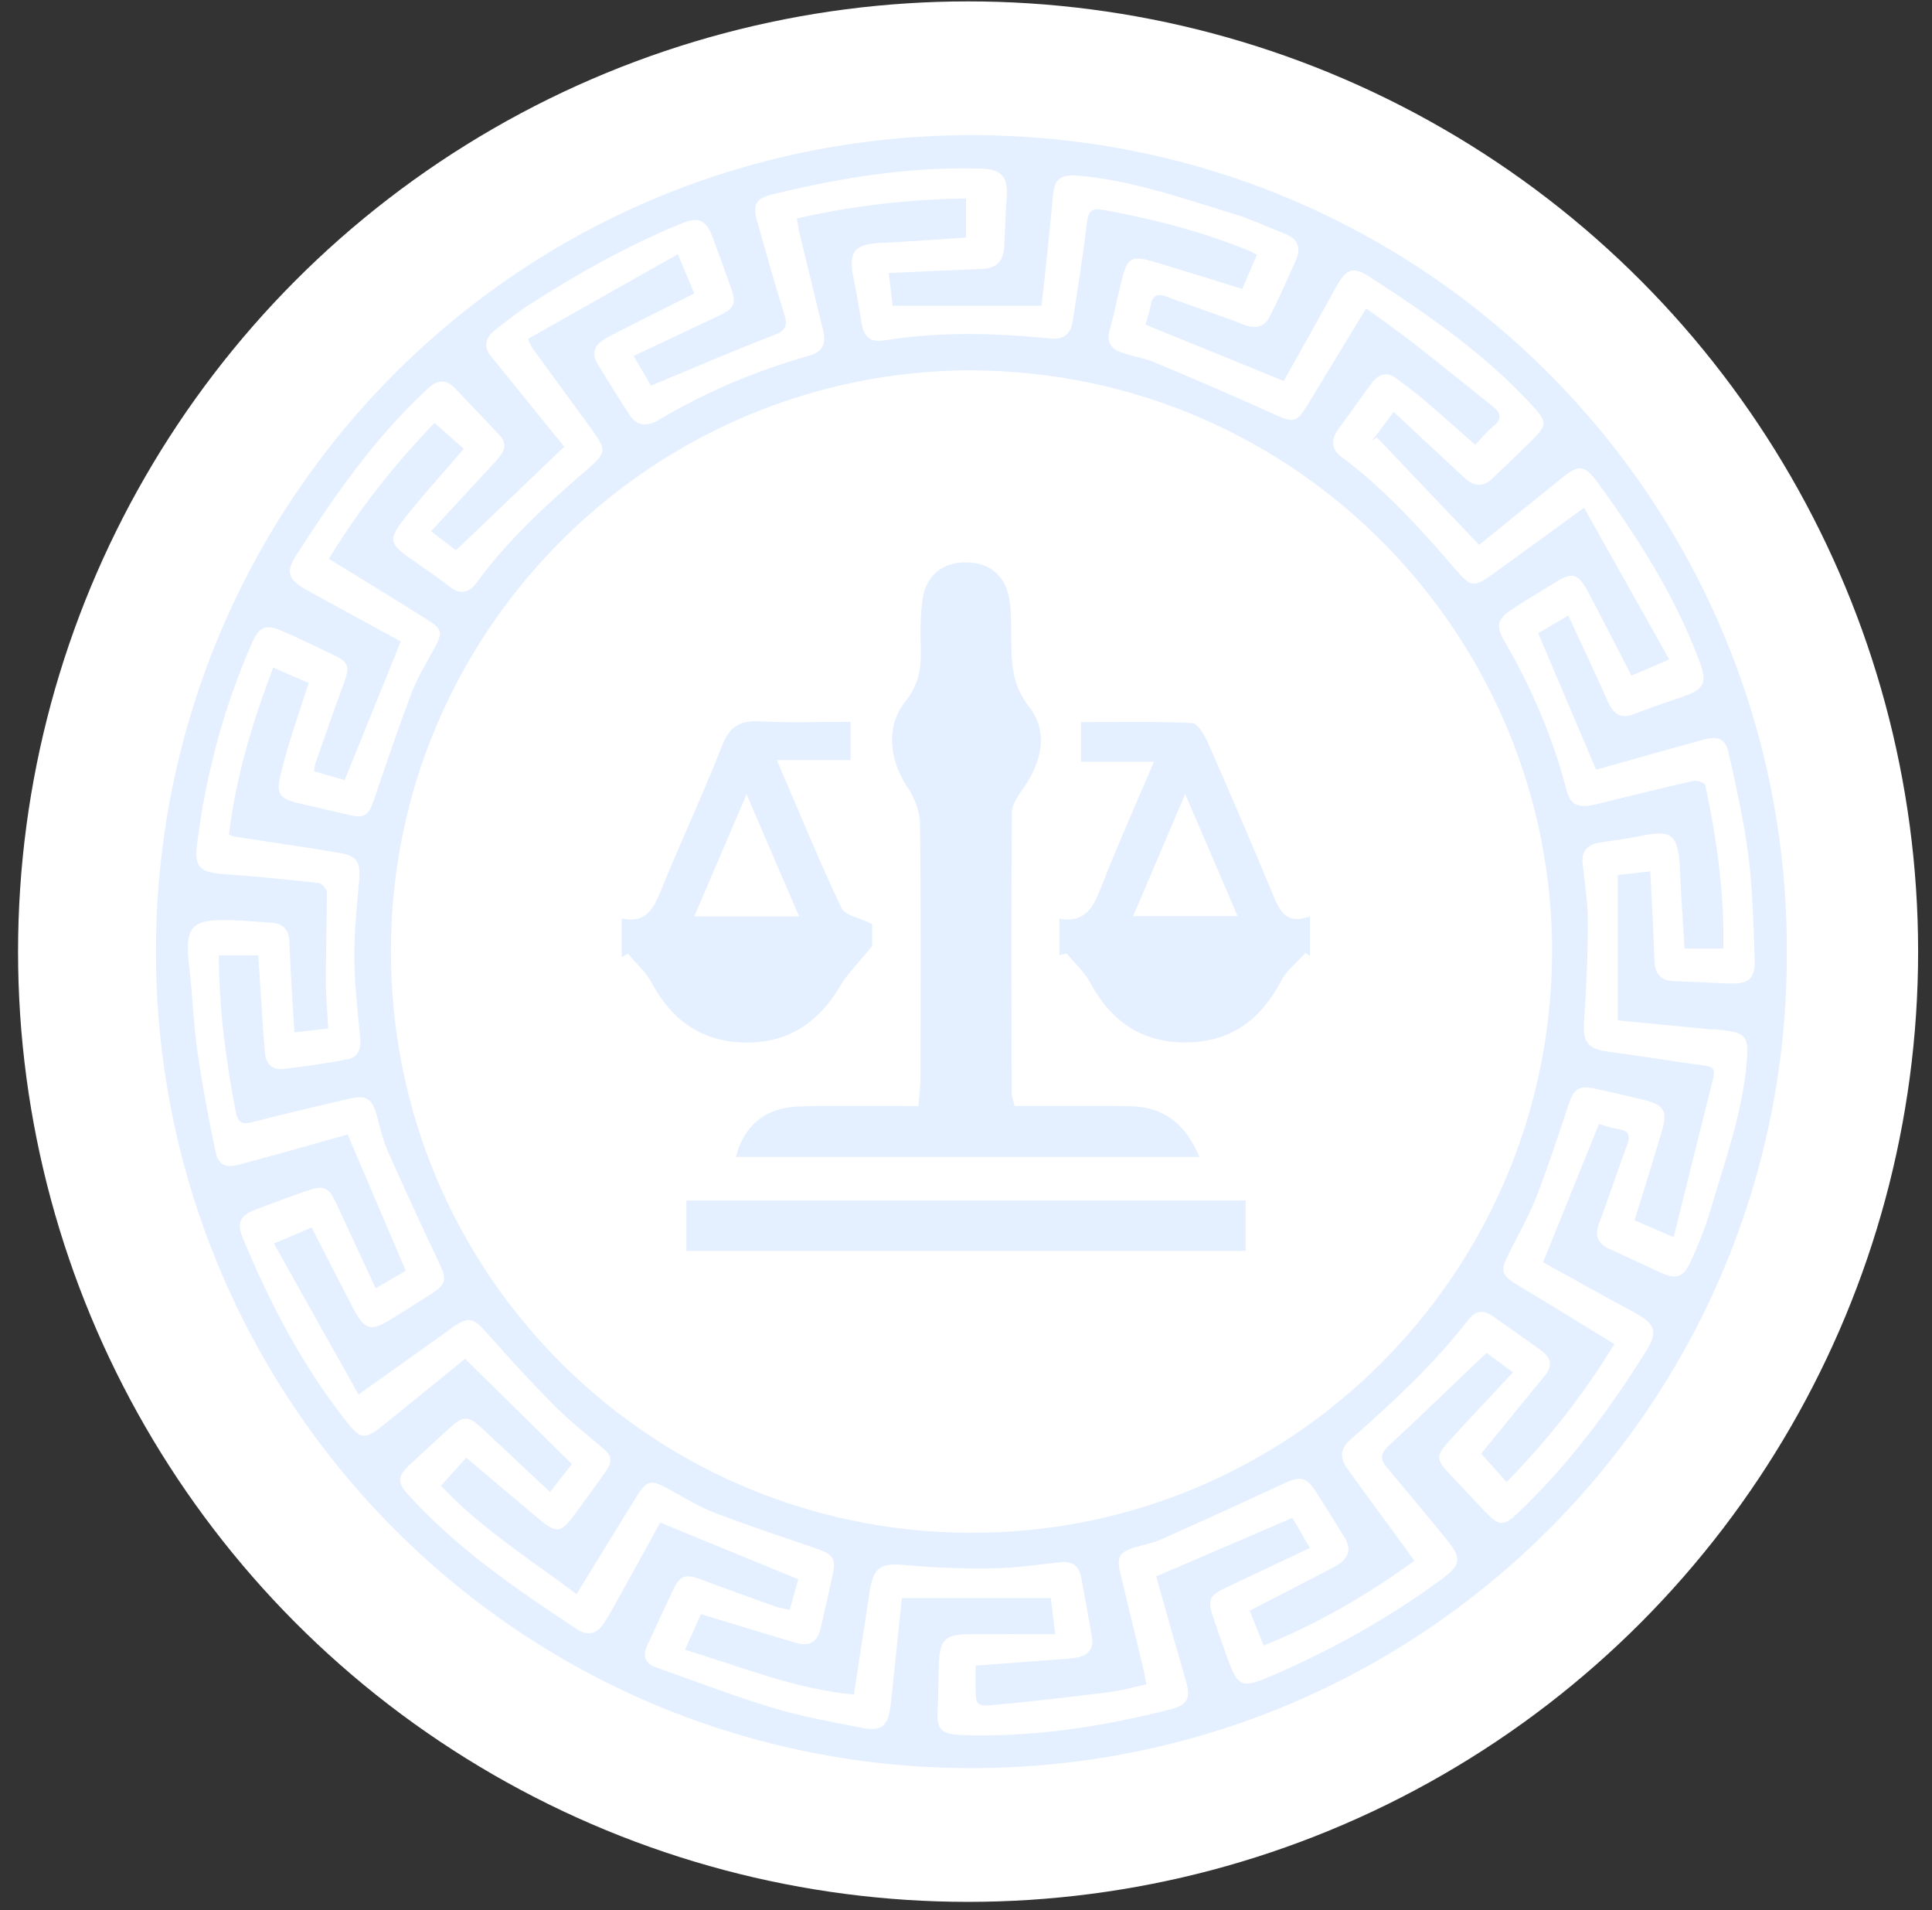 <svg width="87" height="86" viewBox="0 0 87 86" fill="none" xmlns="http://www.w3.org/2000/svg">
<rect x="0" y="0" width="87" height="86" fill="#333333" stroke="none"/>
<g clip-path="url(#clip0_381_424)">
<circle cx="43.594" cy="42.844" r="42.781" fill="white"/>
<path d="M80.461 42.831C80.547 63.067 64.14 79.705 43.547 79.603C23.119 79.496 6.916 62.873 7.024 42.643C7.131 22.525 23.329 6.07 43.788 6.086C64.409 6.102 80.515 22.794 80.461 42.831ZM28.526 16.029C29.848 15.405 31.105 14.814 32.358 14.222C33.062 13.889 33.169 13.679 32.922 12.975C32.648 12.19 32.358 11.404 32.067 10.625C31.793 9.904 31.444 9.753 30.718 10.049C28.316 11.028 26.059 12.292 23.877 13.69C23.34 14.034 22.835 14.437 22.324 14.83C21.867 15.185 21.728 15.594 22.147 16.094C22.668 16.718 23.173 17.357 23.689 17.992C24.264 18.702 24.834 19.406 25.409 20.111C23.743 21.703 22.152 23.224 20.535 24.773C20.277 24.579 19.873 24.268 19.411 23.918C20.405 22.843 21.367 21.799 22.329 20.761C22.657 20.407 22.915 20.041 22.491 19.589C21.835 18.885 21.163 18.196 20.502 17.492C20.094 17.056 19.701 17.094 19.288 17.476C16.896 19.67 15.069 22.31 13.328 25.015C12.844 25.763 12.995 26.112 13.795 26.553C15.23 27.349 16.676 28.129 18.046 28.882C17.208 30.957 16.375 33.006 15.521 35.12C15.112 35.001 14.634 34.867 14.145 34.727C14.166 34.571 14.166 34.485 14.193 34.404C14.618 33.194 15.031 31.979 15.477 30.78C15.762 30.006 15.719 29.817 14.983 29.468C14.209 29.097 13.441 28.726 12.656 28.387C11.984 28.096 11.673 28.22 11.377 28.882C10.087 31.796 9.27 34.845 8.873 38.007C8.738 39.045 9.012 39.276 10.06 39.352C11.495 39.454 12.925 39.599 14.349 39.755C14.494 39.771 14.72 40.029 14.72 40.175C14.72 41.508 14.671 42.836 14.671 44.17C14.671 44.869 14.741 45.568 14.779 46.305C14.258 46.364 13.779 46.418 13.258 46.477C13.21 45.73 13.167 45.068 13.129 44.407C13.091 43.718 13.059 43.035 13.027 42.347C13 41.825 12.715 41.573 12.215 41.54C11.614 41.503 11.017 41.444 10.415 41.428C8.582 41.368 8.303 41.707 8.523 43.562C8.674 44.821 8.711 46.09 8.889 47.343C9.104 48.843 9.389 50.338 9.7 51.822C9.835 52.468 10.157 52.597 10.797 52.425C11.538 52.226 12.28 52.021 13.021 51.817C13.919 51.564 14.816 51.312 15.655 51.075C16.542 53.151 17.396 55.162 18.272 57.211C17.907 57.426 17.455 57.689 16.918 58.001C16.3 56.662 15.714 55.404 15.128 54.145C14.806 53.457 14.58 53.35 13.86 53.597C13.07 53.866 12.291 54.162 11.511 54.457C10.802 54.726 10.652 55.06 10.936 55.743C12.135 58.636 13.57 61.4 15.51 63.884C16.257 64.842 16.396 64.863 17.342 64.099C18.568 63.105 19.793 62.11 20.943 61.174C22.571 62.777 24.141 64.325 25.753 65.912C25.463 66.283 25.129 66.713 24.769 67.17C24.57 66.987 24.431 66.858 24.291 66.729C23.431 65.922 22.571 65.105 21.706 64.304C21.077 63.723 20.857 63.728 20.25 64.288C19.637 64.852 19.014 65.412 18.406 65.987C17.907 66.455 17.901 66.756 18.337 67.245C20.54 69.692 23.227 71.531 25.946 73.327C26.468 73.672 26.865 73.58 27.198 73.075C27.327 72.876 27.451 72.677 27.564 72.472C28.311 71.128 29.052 69.778 29.73 68.547C31.815 69.402 33.841 70.241 35.947 71.101C35.84 71.483 35.706 71.967 35.561 72.472C35.308 72.419 35.114 72.402 34.943 72.338C33.819 71.935 32.691 71.531 31.573 71.112C30.864 70.843 30.622 70.918 30.299 71.601C29.912 72.413 29.542 73.231 29.16 74.048C28.934 74.521 29.015 74.882 29.536 75.064C31.283 75.683 33.013 76.35 34.787 76.887C36.093 77.28 37.441 77.522 38.785 77.785C39.699 77.963 39.978 77.732 40.102 76.817C40.145 76.5 40.172 76.177 40.204 75.86C40.344 74.543 40.478 73.231 40.612 71.951H47.319C47.373 72.392 47.432 72.881 47.518 73.575C46.153 73.575 44.89 73.569 43.627 73.575C42.558 73.58 42.316 73.828 42.278 74.908C42.251 75.575 42.262 76.242 42.224 76.909C42.165 77.866 42.353 78.076 43.326 78.113C46.502 78.226 49.603 77.742 52.672 76.968C53.478 76.764 53.634 76.484 53.403 75.672C53.236 75.075 53.053 74.484 52.887 73.887C52.602 72.886 52.322 71.892 52.065 70.972C54.15 70.074 56.144 69.219 58.196 68.337C58.422 68.724 58.685 69.171 58.986 69.692C57.675 70.311 56.439 70.891 55.203 71.478C54.445 71.838 54.365 72.031 54.639 72.838C54.816 73.365 55.004 73.887 55.187 74.414C55.746 76.016 55.864 76.059 57.417 75.382C60.056 74.236 62.55 72.833 64.871 71.133C65.817 70.44 65.838 70.165 65.113 69.273C64.248 68.213 63.372 67.154 62.485 66.111C62.173 65.745 62.12 65.476 62.523 65.1C64.001 63.734 65.441 62.336 66.94 60.905C67.209 61.104 67.633 61.421 68.128 61.787C67.139 62.852 66.166 63.874 65.215 64.922C64.656 65.535 64.683 65.729 65.242 66.32C65.79 66.896 66.322 67.482 66.87 68.052C67.52 68.73 67.709 68.73 68.397 68.073C70.632 65.944 72.459 63.486 74.093 60.884C74.684 59.948 74.555 59.609 73.561 59.071C72.174 58.324 70.793 57.55 69.487 56.829C70.326 54.748 71.159 52.699 72.003 50.602C72.223 50.666 72.524 50.785 72.835 50.828C73.325 50.892 73.443 51.086 73.266 51.559C72.83 52.721 72.454 53.898 72.013 55.06C71.793 55.646 71.949 55.995 72.497 56.243C73.26 56.582 74.013 56.942 74.77 57.291C75.458 57.609 75.797 57.528 76.119 56.829C76.479 56.055 76.796 55.253 77.038 54.436C77.678 52.263 78.457 50.128 78.656 47.843C78.769 46.585 78.597 46.472 77.285 46.348C77.178 46.337 77.07 46.348 76.963 46.337C75.603 46.208 74.244 46.074 72.852 45.939V39.395C73.335 39.341 73.792 39.287 74.313 39.228C74.383 40.615 74.459 41.917 74.501 43.224C74.523 43.821 74.754 44.149 75.372 44.17C76.21 44.202 77.043 44.251 77.882 44.278C78.769 44.304 79.053 44.052 79.016 43.143C78.957 41.6 78.924 40.045 78.731 38.518C78.537 36.975 78.183 35.448 77.85 33.926C77.699 33.248 77.387 33.119 76.71 33.302C76.006 33.49 75.308 33.689 74.609 33.883C73.674 34.146 72.739 34.41 71.874 34.652C70.987 32.571 70.138 30.57 69.267 28.511C69.627 28.301 70.079 28.032 70.621 27.709C71.239 29.048 71.841 30.323 72.416 31.608C72.658 32.14 72.97 32.388 73.572 32.151C74.287 31.872 75.017 31.63 75.748 31.377C76.785 31.017 76.898 30.742 76.506 29.71C75.404 26.795 73.754 24.203 71.927 21.703C71.379 20.95 71.105 20.901 70.374 21.487C69.09 22.52 67.805 23.558 66.607 24.531C65.032 22.875 63.511 21.283 61.996 19.686C61.915 19.75 61.835 19.815 61.754 19.88C62.071 19.46 62.388 19.041 62.759 18.546C63.845 19.557 64.898 20.535 65.946 21.514C66.354 21.896 66.768 21.955 67.193 21.552C67.827 20.944 68.466 20.342 69.09 19.718C69.649 19.159 69.627 18.96 69.106 18.379C66.962 15.997 64.355 14.201 61.695 12.475C60.921 11.974 60.631 12.087 60.174 12.91C59.379 14.351 58.573 15.787 57.809 17.153C55.703 16.293 53.661 15.464 51.581 14.615C51.645 14.384 51.753 14.082 51.812 13.771C51.898 13.297 52.102 13.19 52.57 13.367C53.704 13.803 54.864 14.168 55.993 14.609C56.53 14.819 56.934 14.739 57.186 14.238C57.6 13.416 57.971 12.577 58.347 11.738C58.583 11.205 58.492 10.775 57.901 10.544C57.089 10.221 56.294 9.85 55.456 9.598C53.166 8.904 50.904 8.097 48.491 7.904C47.792 7.85 47.486 8.06 47.421 8.742C47.335 9.705 47.239 10.662 47.136 11.625C47.061 12.34 46.981 13.055 46.9 13.765H40.199C40.15 13.351 40.086 12.851 40.021 12.292C41.451 12.227 42.794 12.168 44.143 12.114C44.879 12.087 45.191 11.792 45.223 11.06C45.261 10.329 45.277 9.598 45.331 8.872C45.395 7.952 45.1 7.624 44.181 7.592C40.983 7.489 37.861 8 34.771 8.753C34.056 8.925 33.884 9.216 34.083 9.92C34.48 11.318 34.862 12.716 35.308 14.104C35.491 14.674 35.389 14.889 34.803 15.11C32.97 15.803 31.175 16.594 29.316 17.363C29.128 17.046 28.859 16.588 28.537 16.035L28.526 16.029Z" fill="#E4F0FF"/>
<path d="M63.694 70.267C61.545 71.822 59.336 73.107 56.901 74.086C56.681 73.537 56.477 73.032 56.273 72.515C57.396 71.935 58.476 71.381 59.551 70.821C59.798 70.692 60.051 70.574 60.282 70.424C60.749 70.112 60.851 69.703 60.545 69.213C60.099 68.504 59.669 67.788 59.212 67.089C58.82 66.498 58.514 66.46 57.858 66.767C55.999 67.632 54.134 68.482 52.264 69.316C51.898 69.477 51.49 69.547 51.097 69.665C50.415 69.87 50.275 70.112 50.442 70.8C50.78 72.214 51.124 73.629 51.463 75.037C51.517 75.263 51.554 75.495 51.624 75.833C51.044 75.957 50.501 76.113 49.942 76.183C48.244 76.393 46.54 76.597 44.831 76.753C43.939 76.834 43.934 76.785 43.934 75.909C43.934 75.629 43.934 75.355 43.934 74.989C45.213 74.892 46.47 74.801 47.722 74.704C48.023 74.683 48.33 74.672 48.615 74.597C49.044 74.484 49.254 74.172 49.173 73.72C49.018 72.811 48.856 71.908 48.684 71.004C48.588 70.504 48.287 70.273 47.765 70.332C46.766 70.44 45.761 70.59 44.756 70.606C43.45 70.628 42.139 70.59 40.838 70.466C39.629 70.354 39.328 70.526 39.145 71.752C38.925 73.231 38.694 74.709 38.452 76.29C35.792 76.049 33.39 75.037 30.848 74.279C31.111 73.688 31.342 73.166 31.562 72.671C33.019 73.112 34.416 73.543 35.824 73.957C36.453 74.145 36.808 73.935 36.953 73.306C37.141 72.515 37.313 71.725 37.49 70.929C37.657 70.176 37.528 69.983 36.765 69.719C35.233 69.192 33.691 68.686 32.181 68.106C31.428 67.815 30.73 67.374 30.015 66.987C29.338 66.621 29.117 66.659 28.709 67.31C27.801 68.762 26.914 70.23 25.963 71.768C23.877 70.203 21.674 68.826 19.858 66.89C20.282 66.417 20.653 66.008 20.997 65.627C22.077 66.541 23.152 67.455 24.238 68.364C25.06 69.052 25.253 69.025 25.866 68.197C26.349 67.541 26.828 66.88 27.301 66.218C27.543 65.879 27.57 65.557 27.22 65.261C26.473 64.621 25.689 64.008 24.995 63.314C23.953 62.266 22.948 61.179 21.975 60.066C21.282 59.281 21.104 59.233 20.239 59.862C18.922 60.814 17.595 61.749 16.144 62.782C14.87 60.507 13.618 58.276 12.334 55.985C13.033 55.689 13.554 55.468 14.032 55.264C14.677 56.522 15.295 57.738 15.929 58.948C16.418 59.878 16.714 59.953 17.59 59.405C18.192 59.028 18.794 58.657 19.385 58.276C20.11 57.808 20.132 57.614 19.772 56.856C18.976 55.173 18.197 53.484 17.445 51.785C17.224 51.279 17.111 50.725 16.961 50.193C16.757 49.462 16.477 49.284 15.736 49.462C14.279 49.806 12.823 50.139 11.377 50.516C10.877 50.645 10.706 50.537 10.609 50.021C10.163 47.719 9.867 45.412 9.856 43.008H11.63C11.689 43.896 11.743 44.788 11.802 45.681C11.839 46.262 11.877 46.837 11.931 47.418C11.979 47.902 12.269 48.182 12.748 48.128C13.726 48.015 14.698 47.875 15.666 47.687C16.085 47.606 16.262 47.262 16.225 46.8C16.117 45.579 15.967 44.364 15.956 43.143C15.945 41.965 16.074 40.788 16.176 39.61C16.241 38.836 16.08 38.529 15.3 38.4C13.72 38.131 12.13 37.91 10.544 37.663C10.485 37.652 10.431 37.62 10.308 37.572C10.625 34.996 11.356 32.533 12.302 30.059C12.866 30.301 13.36 30.516 13.903 30.748C13.613 31.64 13.317 32.501 13.049 33.372C12.882 33.904 12.742 34.442 12.613 34.98C12.441 35.7 12.597 35.953 13.328 36.131C14.118 36.324 14.908 36.502 15.698 36.684C16.402 36.851 16.596 36.727 16.832 36.034C17.375 34.437 17.912 32.84 18.509 31.259C18.772 30.559 19.164 29.909 19.524 29.253C19.954 28.462 19.954 28.349 19.18 27.86C17.751 26.956 16.305 26.08 14.811 25.16C16.144 22.961 17.735 20.939 19.567 19.041C20.013 19.439 20.433 19.804 20.889 20.207C20.078 21.143 19.266 22.047 18.498 22.988C17.38 24.359 17.407 24.424 18.869 25.418C19.347 25.746 19.82 26.08 20.277 26.435C20.739 26.795 21.147 26.661 21.438 26.263C22.84 24.337 24.576 22.751 26.366 21.202C27.36 20.342 27.344 20.294 26.559 19.213C25.705 18.035 24.839 16.863 23.985 15.685C23.926 15.599 23.888 15.497 23.77 15.26C26.006 13.996 28.23 12.738 30.525 11.447C30.81 12.13 31.03 12.652 31.262 13.211C30.101 13.797 28.956 14.367 27.817 14.948C27.57 15.072 27.317 15.196 27.091 15.357C26.753 15.604 26.656 15.954 26.876 16.32C27.349 17.11 27.838 17.895 28.338 18.664C28.687 19.202 29.155 19.213 29.676 18.901C31.799 17.632 34.061 16.691 36.437 16.013C37.055 15.841 37.216 15.502 37.055 14.83C36.706 13.378 36.345 11.921 35.996 10.469C35.953 10.286 35.932 10.098 35.883 9.839C38.398 9.253 40.908 8.984 43.498 8.931V10.694C42.236 10.775 40.978 10.877 39.72 10.931C38.468 10.985 38.189 11.318 38.436 12.528C38.565 13.158 38.672 13.792 38.775 14.427C38.893 15.19 39.145 15.432 39.882 15.314C42.343 14.932 44.799 14.986 47.266 15.239C47.884 15.303 48.212 15.066 48.303 14.464C48.534 12.985 48.77 11.501 48.948 10.012C49.012 9.458 49.19 9.361 49.727 9.458C51.984 9.872 54.193 10.442 56.316 11.318C56.391 11.351 56.461 11.394 56.6 11.469C56.375 12.001 56.149 12.518 55.94 13.007C54.601 12.593 53.322 12.195 52.043 11.808C50.931 11.474 50.759 11.576 50.49 12.695C50.313 13.421 50.168 14.158 49.964 14.878C49.813 15.411 50.044 15.712 50.506 15.873C50.99 16.04 51.506 16.115 51.979 16.309C53.785 17.067 55.59 17.841 57.374 18.648C58.245 19.041 58.374 19.046 58.874 18.239C59.744 16.814 60.604 15.384 61.518 13.883C62.243 14.416 62.953 14.905 63.635 15.438C64.834 16.373 66.005 17.331 67.198 18.277C67.575 18.573 67.677 18.847 67.241 19.197C66.962 19.422 66.731 19.713 66.43 20.025C65.634 19.326 64.877 18.643 64.097 17.981C63.705 17.648 63.291 17.352 62.883 17.04C62.442 16.701 62.071 16.852 61.776 17.244C61.26 17.927 60.771 18.637 60.266 19.326C59.932 19.783 59.943 20.224 60.395 20.562C62.34 22.009 63.952 23.784 65.522 25.612C66.258 26.467 66.36 26.462 67.263 25.816C68.579 24.87 69.891 23.907 71.331 22.859C72.621 25.155 73.878 27.392 75.168 29.688C74.475 29.984 73.954 30.21 73.465 30.42C72.814 29.156 72.196 27.935 71.557 26.73C71.046 25.768 70.82 25.72 69.923 26.29C69.305 26.677 68.676 27.042 68.064 27.446C67.435 27.86 67.354 28.183 67.736 28.844C68.966 30.963 69.923 33.194 70.541 35.566C70.718 36.249 71.068 36.405 71.89 36.206C73.346 35.856 74.792 35.485 76.254 35.157C76.42 35.12 76.77 35.243 76.791 35.345C77.302 37.755 77.651 40.191 77.603 42.707H75.856C75.791 41.578 75.706 40.47 75.662 39.362C75.593 37.464 75.308 37.335 73.733 37.663C73.169 37.782 72.594 37.841 72.024 37.937C71.514 38.023 71.207 38.292 71.266 38.857C71.353 39.734 71.503 40.61 71.503 41.487C71.503 42.987 71.433 44.493 71.331 45.993C71.266 46.913 71.498 47.23 72.422 47.348C73.884 47.542 75.346 47.784 76.807 47.983C77.232 48.042 77.216 48.257 77.14 48.569C76.555 50.903 75.974 53.242 75.367 55.7C74.641 55.388 74.109 55.162 73.604 54.941C74.029 53.559 74.453 52.242 74.84 50.908C75.104 50.005 74.932 49.741 73.991 49.51C73.266 49.333 72.535 49.166 71.804 49.01C71.094 48.859 70.874 49.015 70.638 49.72C70.176 51.096 69.73 52.478 69.208 53.828C68.87 54.699 68.402 55.528 67.978 56.367C67.526 57.254 67.58 57.404 68.461 57.931C69.859 58.765 71.24 59.625 72.696 60.513C71.326 62.76 69.73 64.799 67.843 66.724C67.44 66.272 67.069 65.858 66.698 65.444C67.634 64.298 68.59 63.115 69.563 61.943C69.939 61.486 69.837 61.12 69.407 60.808C68.703 60.292 67.978 59.797 67.268 59.286C66.833 58.975 66.467 58.959 66.113 59.426C64.56 61.438 62.695 63.153 60.798 64.825C60.362 65.207 60.325 65.632 60.642 66.078C61.437 67.192 62.254 68.294 63.066 69.402C63.264 69.676 63.463 69.956 63.7 70.278L63.694 70.267ZM43.697 16.669C29.536 16.728 18.068 28.01 17.617 41.955C17.138 56.867 28.972 68.907 43.579 69.009C58.164 69.106 69.789 57.297 69.891 42.998C69.993 28.849 58.541 16.712 43.697 16.674V16.669Z" fill="#E4F0FF"/>
<path d="M45.695 49.796C47.432 49.796 49.166 49.772 50.897 49.804C52.383 49.83 53.387 50.581 54.01 52.087H33.138C33.493 50.681 34.465 49.859 35.99 49.813C37.729 49.762 39.47 49.801 41.357 49.801C41.394 49.308 41.45 48.888 41.45 48.465C41.457 44.661 41.476 40.855 41.428 37.051C41.42 36.504 41.167 35.9 40.859 35.433C40.041 34.204 39.876 32.688 40.769 31.585C41.364 30.849 41.486 30.111 41.464 29.244C41.442 28.479 41.435 27.699 41.552 26.943C41.715 25.88 42.464 25.314 43.504 25.318C44.543 25.323 45.265 25.896 45.45 26.963C45.54 27.478 45.53 28.01 45.535 28.535C45.55 29.691 45.508 30.764 46.342 31.821C47.21 32.926 46.921 34.267 46.114 35.44C45.875 35.788 45.569 36.198 45.566 36.582C45.53 40.792 45.547 45.001 45.554 49.211C45.554 49.364 45.625 49.517 45.695 49.796Z" fill="#E4F0FF"/>
<path d="M34.981 34.219C36.012 36.618 36.897 38.776 37.892 40.882C38.052 41.219 38.711 41.321 39.271 41.598V42.599C38.672 43.335 38.174 43.816 37.834 44.392C36.844 46.068 35.446 46.991 33.468 46.935C31.543 46.879 30.227 45.898 29.332 44.226C29.074 43.745 28.632 43.362 28.274 42.934C28.179 42.988 28.087 43.041 27.992 43.094V41.348C29.111 41.593 29.444 40.882 29.782 40.044C30.662 37.877 31.662 35.756 32.513 33.577C32.853 32.708 33.32 32.426 34.22 32.477C35.55 32.55 36.885 32.496 38.303 32.496V34.221H34.979L34.981 34.219ZM33.619 35.759C32.783 37.709 32.036 39.453 31.263 41.258H35.985C35.2 39.431 34.458 37.709 33.619 35.759Z" fill="#E4F0FF"/>
<path d="M47.704 41.365C48.784 41.552 49.195 40.942 49.53 40.078C50.272 38.173 51.108 36.308 51.964 34.291H48.679V32.511C50.321 32.511 52.003 32.474 53.679 32.552C53.932 32.564 54.236 33.077 54.384 33.417C55.376 35.669 56.346 37.93 57.292 40.204C57.606 40.957 57.881 41.676 58.99 41.251V43.043C58.922 42.995 58.854 42.946 58.788 42.898C58.413 43.318 57.937 43.685 57.686 44.168C56.784 45.895 55.442 46.898 53.465 46.932C51.437 46.966 50.029 45.99 49.083 44.226C48.825 43.745 48.387 43.357 48.032 42.927L47.704 43.005V41.365ZM53.37 35.751C52.526 37.726 51.782 39.47 51.026 41.246H55.731C54.941 39.407 54.204 37.69 53.372 35.751H53.37Z" fill="#E4F0FF"/>
<path d="M56.091 54.045V56.316H30.91V54.045H56.091Z" fill="#E4F0FF"/>
</g>
<defs>
<clipPath id="clip0_381_424">
<rect width="85.562" height="85.562" fill="white" transform="translate(0.812 0.062)"/>
</clipPath>
</defs>
</svg>
